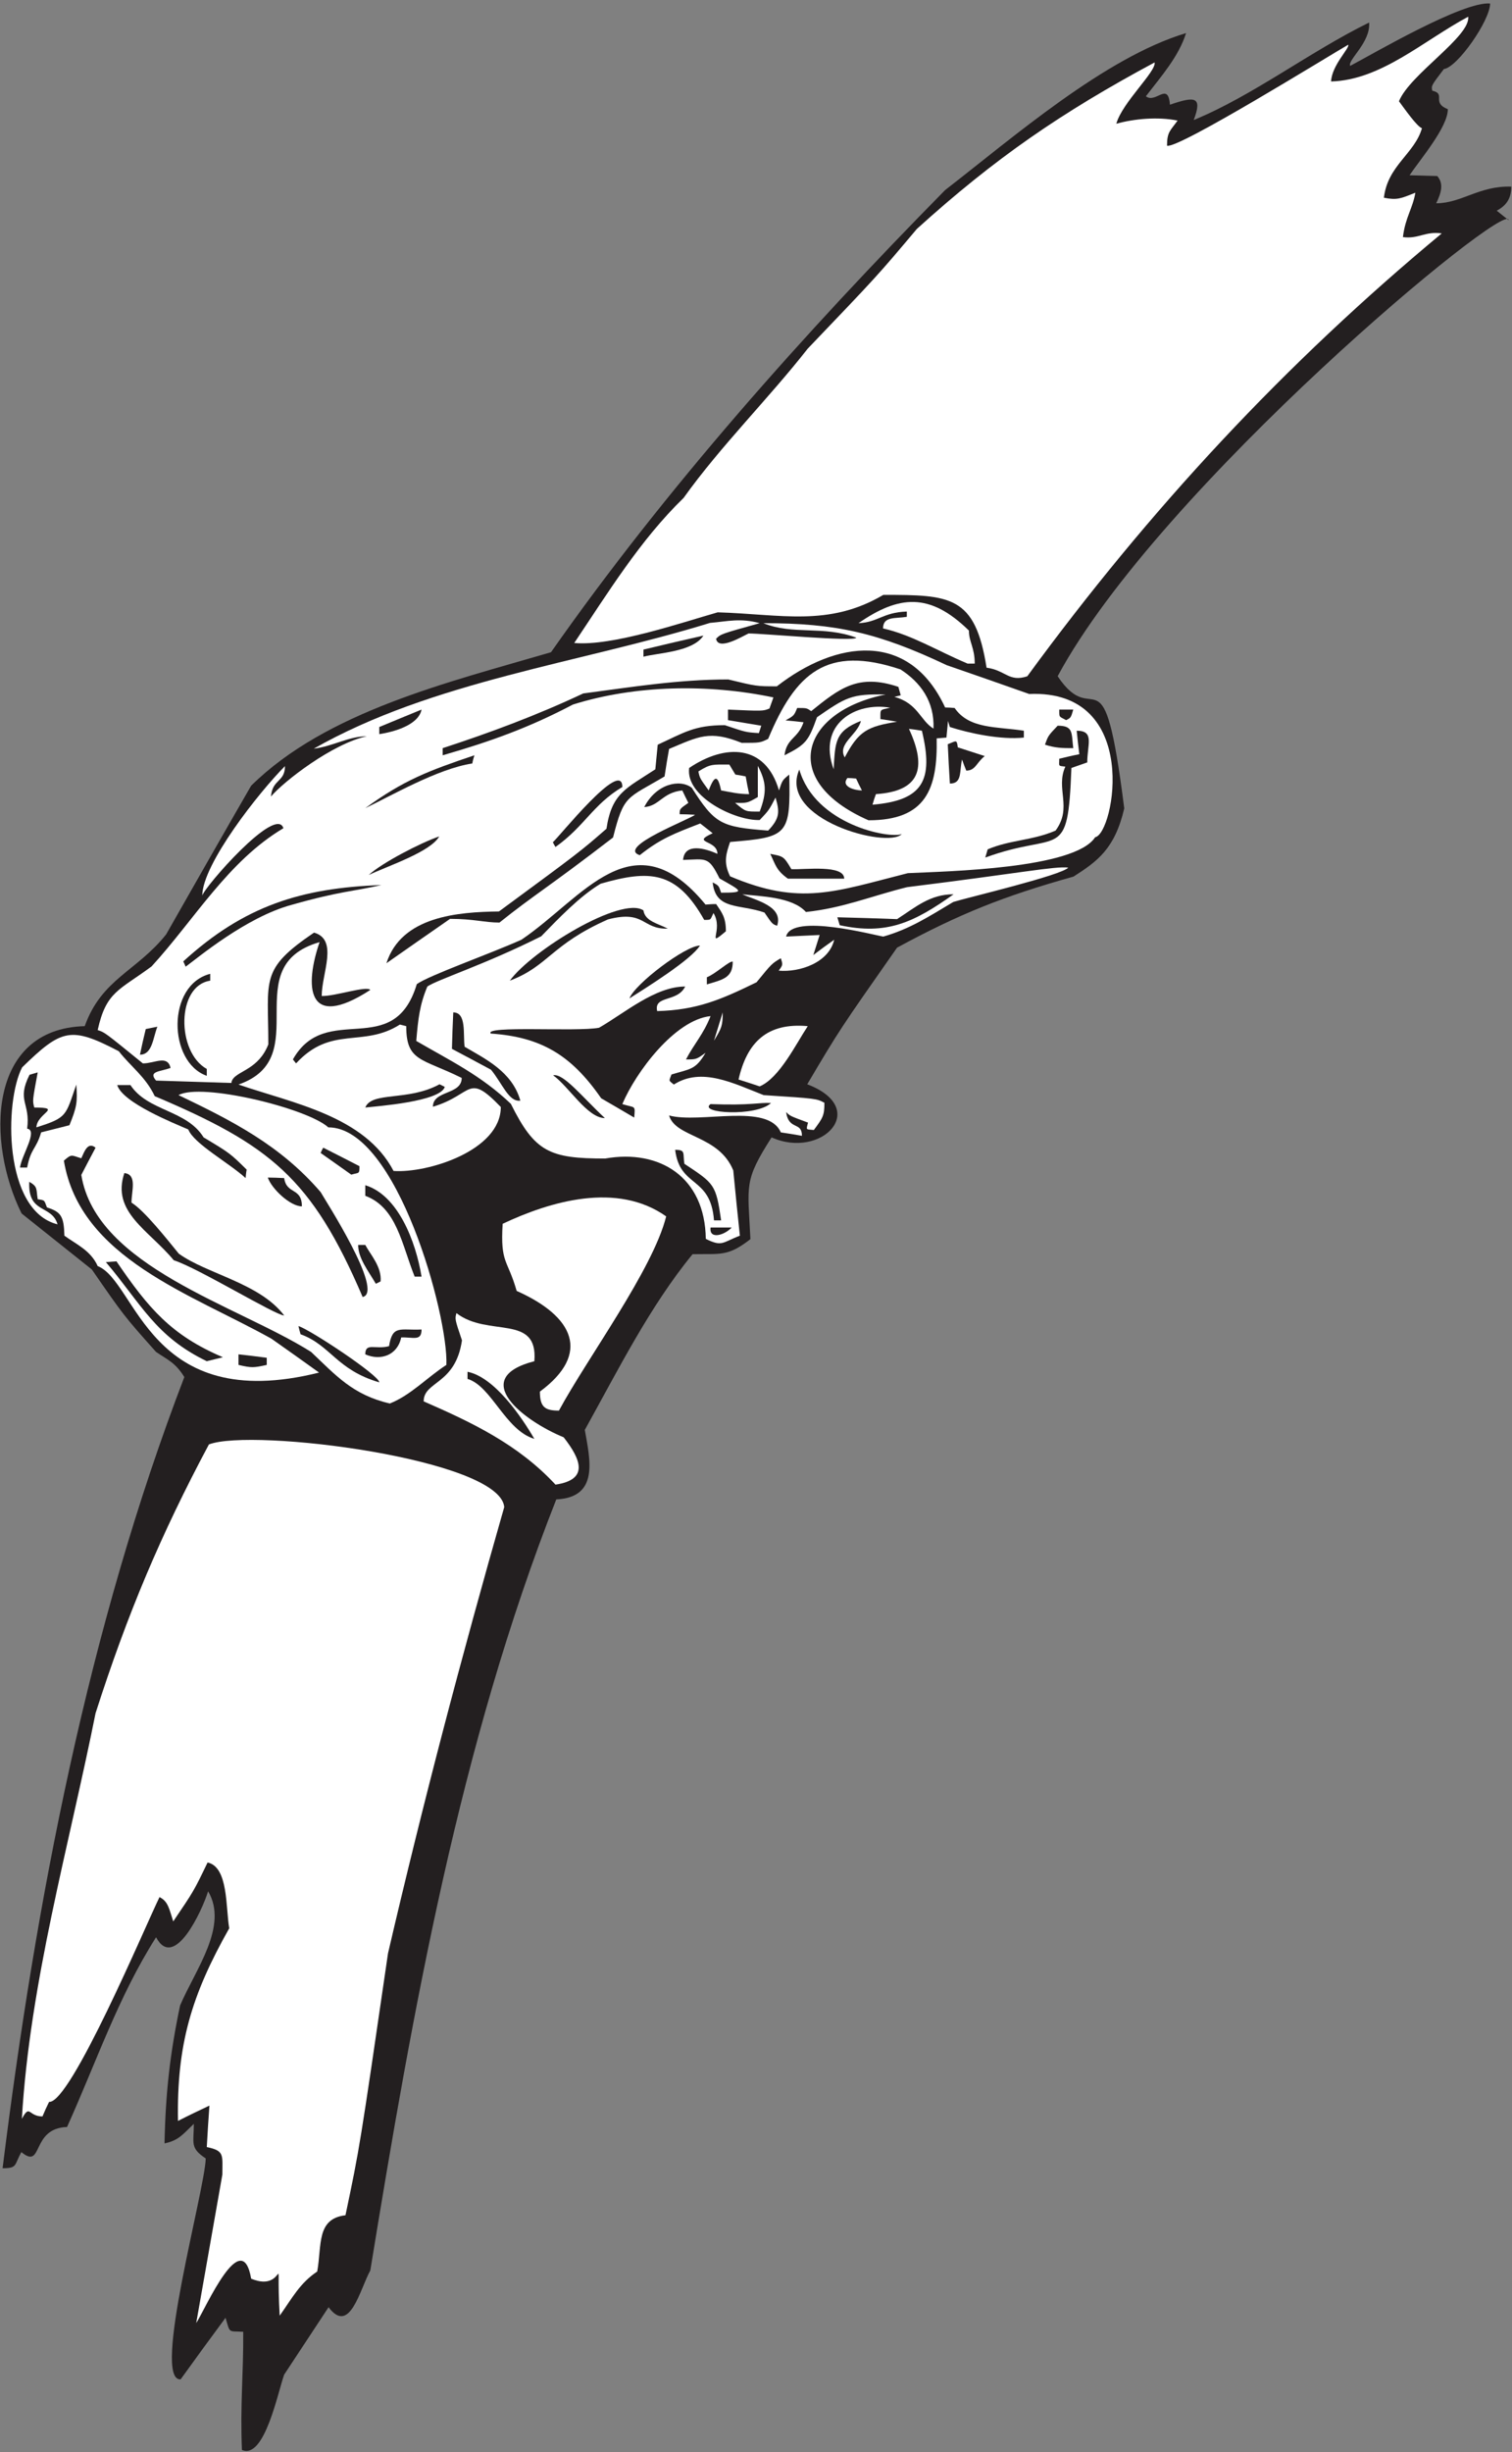 <?xml version="1.0" encoding="UTF-8" standalone="no"?>
<svg
   xmlns:dc="http://purl.org/dc/elements/1.1/"
   xmlns:cc="http://creativecommons.org/ns#"
   xmlns:rdf="http://www.w3.org/1999/02/22-rdf-syntax-ns#"
   xmlns:svg="http://www.w3.org/2000/svg"
   xmlns="http://www.w3.org/2000/svg"
   viewBox="0 0 549.333 890.667"
   height="890.667"
   width="549.333"
   xml:space="preserve"
   id="svg2"
   version="1.1"><rect x="0" y="0" width="549.333" height="890.667" fill="#808080" stroke="none"/><defs
     id="defs6" /><g
     transform="matrix(1.333,0,0,-1.333,0,890.667)"
     id="g10"><g
       transform="scale(0.1)"
       id="g12"><path
         id="path14"
         style="fill:#231f20;fill-opacity:1;fill-rule:nonzero;stroke:none"
         d="m 659.359,6.355 c -5.039,126.008 4.325,203.047 3.602,321.848 -41.469,2.434 -35.387,-5.558 -48.238,38.152 -41.039,-55.437 -82.082,-111.597 -122.403,-167.75 -79.965,-5.714 66.598,516.54 68.399,601.915 -43.699,29.128 -32.399,41.089 -32.399,94.324 -29.519,-28.086 -41.039,-45.364 -79.922,-53.281 2.879,138.957 15.122,245.517 42.481,375.837 41.762,97.92 132.48,216 76.324,311.04 C 551.008,1475.65 474.688,1310.5 425.359,1403.16 321.68,1239.72 263.359,1064.76 182.719,886.199 83.043,883.02 118.84,768.152 58.16,817.805 38.324,781.738 47.66,773.879 7.043,773.879 97.758,1502.52 240.32,2246.28 502.402,2929.56 c -24.48,39.6 -45.359,46.8 -77.043,68.4 -87.839,98.64 -87.839,98.64 -174.961,224.64 -64.082,51.12 -128.156,102.24 -191.515,152.64 -95.762,192.24 -94.32,503.28 172.078,510.48 46.082,128.88 141.117,149.04 221.758,249.84 77.043,135.36 154.082,270.72 231.844,405.36 205.199,202.32 537.117,281.52 817.197,363.6 313.92,447.84 691.2,870.48 1074.24,1259.28 185.04,143.28 435.6,361.44 656.64,427.68 -20.16,-64.08 -66.96,-116.64 -109.44,-172.08 26.27,-21.5 60.56,41.52 65.52,-23.04 68.41,23.59 89.24,22.38 64.8,-41.76 161.28,66.24 315.36,185.76 478.08,265.68 4.32,-54.72 -59.57,-102.32 -51.65,-118.15 64.08,33.83 307.25,176.47 381.41,169.99 0,-46.08 -89.28,-174.24 -126,-178.56 -34.56,-45.36 -34.56,-45.36 -31.68,-59.04 39.11,-8.69 -3.63,-31.96 42.48,-50.4 0,-48.96 -74.88,-136.08 -104.4,-180 25.2,-0.72 50.4,-1.44 75.6,-2.16 18.71,-21.6 10.08,-46.8 -2.88,-74.16 69.13,0 117.36,48.24 204.48,45.36 0,-29.52 -10.8,-50.4 -39.6,-65.52 10.8,-8.64 21.6,-17.28 32.4,-25.92 0.47,62.1 -953.15,-728.92 -1229.12,-1242.57 103.49,-155.35 124.04,95.09 181.52,-360.15 -25.69,-110.3 -73.21,-144.14 -138.24,-185.76 -190.08,-53.28 -311.04,-101.52 -480.96,-193.68 C 2288,3875.64 2288,3875.64 2200.16,3727.32 c 173.52,-66.24 38.88,-205.92 -97.2,-144.72 -76.32,-119.52 -64.8,-128.88 -57.6,-277.2 -61.92,-48.24 -81.36,-39.6 -157.68,-41.04 -115.92,-141.12 -203.04,-315.36 -293.76,-478.8 14.38,-81.46 39.59,-183.77 -77.76,-189.36 C 1252.64,1927.32 1125.2,1205.16 1009.28,495.242 981.23,445.09 953.625,317.695 895.52,395.156 855.199,333.965 814.879,272.766 774.563,211.563 757.438,164.473 721.039,-21.055 659.359,6.355 v 0" /><path
         id="path16"
         style="fill:#ffffff;fill-opacity:1;fill-rule:nonzero;stroke:none"
         d="m 534.801,351.965 c 23.758,135.359 47.519,270 71.277,404.637 0,53.281 6.481,64.793 -42.48,74.882 2.164,38.157 4.324,75.594 7.203,113.036 -28.797,-13.68 -57.602,-27.364 -85.68,-41.754 -3.601,208.074 36.719,342.714 139.68,524.874 -9.875,56.42 -2.063,167.07 -59.039,179.29 -37.442,-77.77 -37.442,-77.77 -93.606,-160.57 -10.801,33.12 -13.676,54.73 -37.433,66.24 C 396.426,1434.19 192.281,949.727 133.762,954.602 127.281,941.641 121.52,928.684 115.762,915 76.453,915 82.262,950.066 59.602,908.516 81.199,1279.32 188.48,1653.72 260.48,2013.72 c 86.399,270 177.84,486.72 308.879,732.24 117.536,45.57 794.051,-39.75 804.961,-170.64 C 1258.4,2169.96 1153.28,1771.09 1057.52,1359.24 980.48,830.762 980.48,830.762 941.602,645.723 861.68,636.355 877.52,563.645 864.563,492.363 817.043,460.684 796.16,419.641 762.32,372.117 750.719,580.957 785.684,430.781 684.563,472.922 659.105,619.285 561.75,394.543 534.801,351.965 v 0" /><path
         id="path18"
         style="fill:#ffffff;fill-opacity:1;fill-rule:nonzero;stroke:none"
         d="m 1514,2636.52 c -102.24,110.16 -228.96,169.92 -359.28,226.8 0,55.66 86.77,44.67 104.4,166.32 -19.44,57.59 -19.44,57.59 -15.12,74.16 86.4,-66.96 223.2,-0.73 212.4,-131.03 -181.44,-46.81 -27.36,-163.45 79.92,-207.37 46.08,-59.04 70.56,-115.2 -22.32,-128.88 v 0" /><path
         id="path20"
         style="fill:#231f20;fill-opacity:1;fill-rule:nonzero;stroke:none"
         d="m 1274.24,2924.52 c 0,6.48 0,12.96 0,19.44 73.33,-14.64 146.54,-121.66 182.16,-182.87 -79.48,23.93 -116.78,144.09 -182.16,163.43 v 0" /><path
         id="path22"
         style="fill:#ffffff;fill-opacity:1;fill-rule:nonzero;stroke:none"
         d="m 1471.52,2889.96 c 140.4,103.68 92.16,205.2 -63.36,274.32 -24.84,86.92 -44.8,74.28 -38.16,182.88 129.6,61.2 311.76,115.2 445.68,20.16 -36.21,-144.84 -214.7,-385.74 -292.32,-529.19 -37.88,0 -51.84,9.36 -51.84,51.83 v 0" /><path
         id="path24"
         style="fill:#ffffff;fill-opacity:1;fill-rule:nonzero;stroke:none"
         d="m 1062.56,2857.56 c -100.802,23.04 -147.599,77.04 -214.56,140.4 -200.156,126.72 -586.082,231.84 -626.398,482.4 12.961,25.2 25.918,49.68 38.878,74.16 -21.14,16.92 -30.214,-9.61 -38.878,-28.8 -27.321,7.8 -25.274,12.99 -47.52,-6.48 43.914,-265.68 347.035,-362.88 565.918,-485.28 43.199,-30.24 86.402,-61.19 129.602,-92.16 -464.692,-116.19 -496.782,248.39 -603.364,290.16 -18.718,42.48 -59.035,59.76 -90.718,82.8 -1.438,53.28 -9.36,64.8 -47.524,77.04 -7.891,19.73 -4.473,19.36 -25.199,22.32 -4.637,27.86 1.016,33.77 -23.035,47.52 -4.324,-88.56 61.199,-61.2 77.039,-115.92 -148.321,36.72 -144.723,335.52 -96.481,427.68 108,105.12 132.477,112.32 263.52,43.92 32.398,-41.76 72.723,-69.12 97.918,-122.4 313.922,-133.2 427.68,-222.48 566.64,-547.21 60.482,12.97 -103.675,266.41 -114.476,285.85 -110.879,128.88 -243.359,195.12 -387.359,264.24 61.917,34.56 349.917,-35.28 408.238,-87.84 187.199,0 327.599,-514.8 321.839,-647.28 -53.28,-34.55 -96.48,-82.08 -154.08,-105.12 v 0" /><path
         id="path26"
         style="fill:#231f20;fill-opacity:1;fill-rule:nonzero;stroke:none"
         d="m 819.199,3046.2 c -2.156,7.92 -4.32,15.12 -5.761,22.32 31.23,-9.34 220.322,-134.44 220.322,-153.36 -116.947,34.15 -132.233,101.16 -214.561,131.04 v 0" /><path
         id="path28"
         style="fill:#231f20;fill-opacity:1;fill-rule:nonzero;stroke:none"
         d="m 650,2962.68 c 0,10.09 0,19.44 0,28.8 25.199,-2.87 51.117,-5.76 77.043,-9.36 0,-6.48 0,-12.96 0,-19.44 -35.719,-7.93 -41.496,-8.36 -77.043,0 v 0" /><path
         id="path30"
         style="fill:#231f20;fill-opacity:1;fill-rule:nonzero;stroke:none"
         d="m 563.598,2972.77 c -140.399,67.67 -178.559,156.23 -275.039,270 9.363,0.71 18.722,1.43 28.8,2.15 87.758,-128.71 149.813,-201.64 290.161,-261.36 -15.118,-3.6 -29.52,-7.2 -43.922,-10.79 v 0" /><path
         id="path32"
         style="fill:#231f20;fill-opacity:1;fill-rule:nonzero;stroke:none"
         d="m 995.602,2991.48 c 0,33.32 27.658,12.19 64.798,22.32 9.35,59.22 30.95,42.33 88.56,45.36 0,-33.03 -23.24,-20.31 -55.44,-21.6 -10.32,-49.21 -56.78,-64.37 -97.918,-46.08 v 0" /><path
         id="path34"
         style="fill:#231f20;fill-opacity:1;fill-rule:nonzero;stroke:none"
         d="m 473.598,3247.8 c -67.68,82.08 -170.637,131.04 -134.637,237.6 35.625,-3.96 19.437,-48.62 19.437,-80.64 34.563,-20.88 97.204,-100.08 128.883,-138.96 76.504,-55.39 220.555,-80.16 287.282,-168.48 -23.18,0 -235.747,130 -300.965,150.48 v 0" /><path
         id="path36"
         style="fill:#231f20;fill-opacity:1;fill-rule:nonzero;stroke:none"
         d="m 1024.4,3183.72 c -21.6,36.72 -48.24,69.84 -48.24,105.84 6.481,0 12.961,0 19.442,0 13.678,-25.92 45.358,-59.76 41.758,-99.36 -4.32,-2.16 -8.64,-4.32 -12.96,-6.48 v 0" /><path
         id="path38"
         style="fill:#231f20;fill-opacity:1;fill-rule:nonzero;stroke:none"
         d="m 1130.24,3203.16 c -35.28,87.12 -48.24,187.92 -134.638,220.32 0,10.08 0,19.44 0,28.8 89.278,-27.36 137.518,-152.64 153.358,-249.12 -6.48,0 -12.96,0 -18.72,0 v 0" /><path
         id="path40"
         style="fill:#ffffff;fill-opacity:1;fill-rule:nonzero;stroke:none"
         d="m 1923.68,3306.13 c -2.13,168.54 -125.95,244.98 -274.32,218.87 -151.2,0 -191.52,17.28 -257.04,149.04 -81.36,77.76 -166.32,118.08 -257.76,171.36 5.04,60.48 9.36,98.64 30.24,148.32 28.8,19.44 155.52,59.04 310.32,136.8 46.8,48.24 105.12,109.44 162,143.28 133.2,38.16 206.64,36 282.24,-98.64 20.58,0 15.89,0.15 25.2,18.77 28.65,-46.43 -22.4,-97.32 33.84,-49.73 0,37.44 -9.97,49.68 -26.52,74.16 -13.69,0 -15.96,-0.72 -28.92,-1.44 -197.28,240.48 -333.36,18 -501.84,-95.76 -88.56,-39.6 -252,-97.2 -285.12,-120.96 -63.36,-210.24 -246.961,-44.64 -337.68,-205.2 2.879,-3.6 5.762,-7.2 8.637,-10.8 95.762,104.4 182.164,41.76 282.963,105.84 5.76,-1.44 11.52,-2.88 17.28,-4.32 0,-97.2 42.48,-87.12 151.2,-141.12 0,-46.66 -78.48,-33.24 -78.48,-78.48 110.88,33.12 92.88,95.04 185.04,-0.72 0,-118.8 -199.44,-180.72 -292.32,-174.24 -78.519,149.9 -274.199,184.31 -422.64,235.44 211.68,73.44 -7.922,321.84 221.039,388.08 -40.234,-116.97 -38.246,-244.59 138.241,-130.32 -9.839,12.3 -95.788,-17.5 -132.479,-16.56 0,61.54 46.258,153.62 -20.883,172.8 -148.32,-100.8 -124.563,-126 -124.563,-304.56 -13.015,-33.24 -33.14,-51.15 -52.007,-63.56 -24.266,-15.96 -46.45,-22.84 -48.785,-41.56 -68.407,2.16 -136.801,4.32 -205.204,6.48 -22.371,26.1 11.086,23.87 39.602,34.56 -9.066,36.28 -42.703,12.24 -75.602,12.24 -104.398,84.96 -104.398,84.96 -123.121,90.72 23.039,105.12 58.325,108 146.883,173.52 C 530.48,4176.6 621.199,4335 772.402,4425 c -19.699,64.35 -216.64,-161.81 -221.047,-183.6 0,85.68 155.524,282.96 225.364,352.8 0,-44.01 -34.336,-35 -38.16,-82.8 35.156,41.64 168.808,144.67 261.363,164.16 -49.684,0 -92.164,-27.36 -144.723,-33.84 324.001,184.32 725.761,233.28 1080.001,342.72 48.96,4.32 82.8,13.68 135.36,-0.72 -105.84,-29.52 -105.84,-29.52 -118.8,-42.48 5.74,-34.48 74.6,8.48 88.56,14.4 40.32,0 287.28,-23.04 293.76,-11.52 -90.72,33.84 -172.08,6.48 -253.44,39.6 199.44,0 313.92,-26.64 499.68,-114.48 74.88,-25.92 149.76,-51.84 224.64,-78.48 306.9,13.01 231.71,-381.12 180,-390.24 -55.44,-86.4 -404.64,-92.88 -510.48,-97.92 -199.44,-50.4 -293.04,-90 -484.56,-8.64 -19.44,38.88 -10.08,63.36 0,93.6 157.68,12.96 164.88,18 161.28,183.6 -18.72,-15.12 -18.72,-15.12 -28.07,-43.2 -36.74,126.72 -146.89,127.44 -244.81,61.2 -10.48,-78.63 126.29,-144.37 192.24,-141.84 25.2,26.64 25.2,26.64 43.2,61.2 10.8,-37.44 12.96,-55.44 -20.15,-90 -128.17,10.08 -144.73,17.28 -208.09,116.64 -32.53,25.16 -97.31,10.66 -129.6,-52.56 41.76,2.88 48.96,39.6 103.68,45.36 5.04,-10.8 10.8,-22.32 16.56,-33.84 -23.76,-16.56 -23.76,-16.56 -23.76,-30.96 13.68,0 27.36,-0.72 41.76,-1.44 -8.84,-10.4 -215.43,-88.51 -150.48,-110.16 56.88,45.36 94.32,59.04 164.88,86.4 10.8,-8.64 22.32,-17.28 33.84,-26.64 -61.21,-27.82 12.96,-16.93 12.96,-56.16 -33.64,15.23 -89.66,30.75 -93.6,-16.56 64.08,2.16 69.12,10.08 99.36,-50.4 60.39,-34.39 72.69,-38.88 4.32,-38.88 -6.48,19.44 -6.48,19.44 -23.04,28.08 8.03,-76.37 73.08,-58.31 141.12,-82.08 21.6,-31.68 21.6,-31.68 34.55,-36 17.75,53.21 -58.27,69.34 -95.03,85.68 48.24,-5.76 136.08,-6.48 173.52,-48.24 101.51,10.8 177.12,43.2 275.76,67.68 307.44,38.16 403.2,57.6 439.2,53.28 -17.28,-20.88 -276.48,-82.08 -313.2,-93.6 -66.24,-39.6 -119.52,-74.16 -190.8,-94.32 -21.6,2.88 -249.84,64.8 -264.96,0 30.24,1.44 60.48,2.88 91.44,4.32 -5.76,-18 -11.52,-36 -17.28,-54.72 18.72,14.4 37.44,28.08 56.89,41.76 -14.41,-62.64 -94.33,-89.28 -151.21,-84.24 11.52,15.84 11.52,15.84 5.76,33.84 -24.48,-14.4 -24.48,-14.4 -66.24,-65.52 -97.2,-47.52 -162.72,-75.6 -270.72,-78.48 -9.75,43.88 54.91,22.93 76.32,66.96 -82.08,0 -165.6,-72.72 -234.72,-112.32 -61.18,-11.71 -314.72,6.52 -295.2,-15.84 136.08,-9.36 218.88,-57.6 300.96,-176.4 29.52,-17.28 59.76,-34.56 90,-52.56 2.94,35.21 3.63,25.46 -32.4,36.72 36.72,87.12 143.28,229.68 240.48,239.76 -19.44,-49.68 -45.36,-76.32 -66.96,-118.08 28.08,0 28.08,0 53.28,18 -27.36,-46.8 -41.04,-43.2 -92.88,-59.04 -7.22,-19.27 -8.1,-15.21 6.48,-27.36 75.6,48.24 162,3.6 244.8,-28.8 144,-9.36 144,-9.36 165.6,-20.88 0,-35.28 -4.32,-41.04 -28.8,-74.16 -21.86,2.43 -21.26,-1.53 -15.84,20.16 -48.96,18 -48.96,18 -59.76,28.8 7.3,-51.11 43.2,-24.87 43.2,-64.8 -19.44,3.6 -38.88,6.48 -57.6,9.36 -35.28,81.36 -219.6,23.04 -304.56,46.08 18,-61.2 135.36,-52.56 174.96,-149.76 5.76,-59.04 11.52,-118.08 18,-177.84 -47.77,-18.12 -47.92,-31.12 -92.88,-8.63 v 0" /><path
         id="path42"
         style="fill:#231f20;fill-opacity:1;fill-rule:nonzero;stroke:none"
         d="m 1936.64,3337.08 c 18.72,0 38.16,0 57.6,0 -19.28,-20.97 -61.86,-33.94 -57.6,0 v 0" /><path
         id="path44"
         style="fill:#231f20;fill-opacity:1;fill-rule:nonzero;stroke:none"
         d="m 1946,3356.52 c -9.36,122.4 -92.88,87.12 -105.84,192.24 29.71,0 20.39,-9.3 25.2,-38.16 81.94,-54.14 85.91,-55.92 100.08,-154.08 -6.48,0 -12.96,0 -19.44,0 v 0" /><path
         id="path46"
         style="fill:#231f20;fill-opacity:1;fill-rule:nonzero;stroke:none"
         d="m 729.922,3473.16 c 14.398,0 29.516,-0.72 44.641,-1.44 6.511,-45.63 48.234,-24.59 48.234,-77.04 -32.02,0 -82.887,48.5 -92.875,78.48 v 0" /><path
         id="path48"
         style="fill:#231f20;fill-opacity:1;fill-rule:nonzero;stroke:none"
         d="m 669.438,3471.72 c -44.637,41.04 -141.118,93.6 -156.239,132.48 -38.16,16.56 -179.277,72.72 -193.679,120.96 11.519,0 23.761,0 36,0 47.523,-72 152.64,-66.96 199.441,-142.56 71.996,-43.2 71.996,-43.2 117.359,-87.84 -1.441,-7.2 -2.16,-15.12 -2.882,-23.04 v 0" /><path
         id="path50"
         style="fill:#231f20;fill-opacity:1;fill-rule:nonzero;stroke:none"
         d="m 957.441,3481.08 c -28.082,20.16 -56.164,39.6 -83.519,59.04 2.156,5.04 4.32,10.08 7.195,14.4 32.403,-16.56 65.524,-33.12 98.645,-50.4 0,-22.62 -1.278,-16.73 -22.321,-23.04 v 0" /><path
         id="path52"
         style="fill:#231f20;fill-opacity:1;fill-rule:nonzero;stroke:none"
         d="m 54.562,3500.52 c 4.148,33.22 50.109,101.46 19.438,105.84 9.359,71.28 -29.523,74.88 6.481,146.88 7.199,2.16 14.398,4.32 22.317,6.48 -14.399,-77.04 -14.399,-77.04 -9.36,-95.76 79.114,0 7.321,-15.03 5.762,-54 84.239,26.64 79.199,30.96 108.723,116.64 3.598,-47.52 1.437,-61.2 -18.723,-110.88 -25.918,-6.48 -51.84,-12.96 -77.043,-19.44 -13.855,-47.14 -27.859,-42.2 -38.156,-95.76 -6.481,0 -12.961,0 -19.438,0 v 0" /><path
         id="path54"
         style="fill:#231f20;fill-opacity:1;fill-rule:nonzero;stroke:none"
         d="m 1507.52,3751.8 c 28.16,6.38 79.15,-59.09 141.12,-116.64 -47.58,0 -98.4,86.26 -141.12,116.64 v 0" /><path
         id="path56"
         style="fill:#231f20;fill-opacity:1;fill-rule:nonzero;stroke:none"
         d="m 1936.64,3673.32 c 110.16,-4.32 133.92,5.04 164.88,2.88 -41.11,-37.92 -200.22,-28.1 -164.88,-2.88 v 0" /><path
         id="path58"
         style="fill:#231f20;fill-opacity:1;fill-rule:nonzero;stroke:none"
         d="m 995.602,3663.96 c 17.748,44.65 116.038,16.18 202.318,63.36 4.32,-2.16 9.36,-4.32 14.4,-7.2 -12.96,-40.32 -185.04,-52.56 -216.718,-56.16 v 0" /><path
         id="path60"
         style="fill:#231f20;fill-opacity:1;fill-rule:nonzero;stroke:none"
         d="m 1338.32,3766.92 c -36,19.44 -71.28,38.16 -106.56,56.88 0.72,33.12 2.16,66.24 3.6,99.36 36.77,0 26.36,-59.87 30.96,-93.6 56.16,-33.12 129.6,-67.68 151.92,-146.88 -31.59,-4.27 -48.38,45.68 -79.92,84.24 v 0" /><path
         id="path62"
         style="fill:#ffffff;fill-opacity:1;fill-rule:nonzero;stroke:none"
         d="m 2070.56,3721.56 c -19.44,6.48 -38.88,12.96 -57.6,18.72 23.04,101.52 77.76,155.52 188.64,145.44 -32.4,-48.96 -77.04,-141.12 -131.04,-164.16 v 0" /><path
         id="path64"
         style="fill:#231f20;fill-opacity:1;fill-rule:nonzero;stroke:none"
         d="m 572.961,4028.28 c 0,-5.76 0,-12.24 0,-18.72 -92.348,-13.34 -92.258,-194.62 -9.363,-240.48 0,-5.76 0,-12.24 0,-18.72 -105.676,37.08 -109.809,247.49 9.363,277.92 v 0" /><path
         id="path66"
         style="fill:#231f20;fill-opacity:1;fill-rule:nonzero;stroke:none"
         d="m 381.441,3807.96 c 5.039,23.76 10.079,46.8 15.84,69.84 10.078,2.16 20.879,4.32 31.68,6.48 -12.152,-30.39 -13.523,-76.32 -47.52,-76.32 v 0" /><path
         id="path68"
         style="fill:#ffffff;fill-opacity:1;fill-rule:nonzero;stroke:none"
         d="m 1946,3846.12 c 7.92,25.92 15.84,51.84 23.76,77.04 0,-36.72 -2.88,-42.48 -23.76,-77.04 v 0" /><path
         id="path70"
         style="fill:#231f20;fill-opacity:1;fill-rule:nonzero;stroke:none"
         d="m 1715.6,3961.32 c 14.56,39.31 152.84,144 192.24,144 -24.39,-39.21 -148.41,-116 -192.24,-144 v 0" /><path
         id="path72"
         style="fill:#231f20;fill-opacity:1;fill-rule:nonzero;stroke:none"
         d="m 1926.56,3999.48 c 0,6.48 0,12.96 0,19.44 23.04,8.64 62.64,46.08 70.56,42.48 0,-43.92 -26.64,-48.96 -70.56,-61.92 v 0" /><path
         id="path74"
         style="fill:#231f20;fill-opacity:1;fill-rule:nonzero;stroke:none"
         d="m 1389.44,4009.56 c 59.91,82.32 304.33,231.81 364.32,191.52 4.25,-29.79 40.07,-35.72 66.24,-49.68 -70.93,-2.04 -61.59,51.46 -162.72,25.2 -156.42,-69.12 -161.5,-126.72 -267.84,-167.04 v 0" /><path
         id="path76"
         style="fill:#231f20;fill-opacity:1;fill-rule:nonzero;stroke:none"
         d="m 506,4047.72 c -2.16,5.04 -4.32,10.08 -6.48,14.4 165.601,151.2 321.121,200.16 540,208.08 -74.161,-17.28 -110.161,-15.84 -244.797,-54 C 669.84,4182.4 537.242,4070.34 506,4047.72 v 0" /><path
         id="path78"
         style="fill:#231f20;fill-opacity:1;fill-rule:nonzero;stroke:none"
         d="m 1053.2,4057.08 c 41.04,128.16 195.12,139.68 306.72,141.12 221.04,162.72 221.04,162.72 293.04,225.36 14.4,97.2 53.28,109.44 133.2,162 2.16,22.32 4.32,44.64 6.48,66.96 72,33.12 100.08,53.28 182.88,53.28 57.6,-19.44 57.6,-19.44 92.88,-21.6 2.16,7.2 4.31,13.68 6.48,20.16 -30.24,5.04 -60.48,10.08 -90.72,15.12 0,10.08 0,19.44 0,28.8 95.04,-4.32 95.04,-4.32 113.04,2.88 3.6,10.08 7.2,20.16 10.8,30.24 -178.56,37.44 -376.56,33.84 -546.48,-19.44 -120.24,-63.36 -225.36,-100.8 -354.96,-138.24 0,6.48 0,12.96 0,19.44 128.16,41.76 257.76,90 383.04,149.04 131.04,17.28 258.48,38.16 395.28,38.16 77.04,-18.72 77.04,-18.72 132.48,-18.72 161.28,125.28 360.71,153.36 458.64,-57.6 8.64,0 17.28,-0.72 25.93,-1.44 39.59,-57.6 113.75,-50.4 188.63,-61.92 0,-5.76 0,-12.24 0,-18.72 -63.36,-6.48 -147.6,11.52 -201.6,28.8 -2.16,5.76 -3.6,11.52 -5.04,16.56 -1.44,-15.12 -2.88,-30.24 -4.32,-45.36 -9.35,-0.72 -18,-1.44 -26.64,-2.16 2.88,-138.24 -29.52,-223.2 -185.76,-223.2 -247.68,108.72 -182.16,297.36 46.8,342.72 -94.32,2.16 -108.72,-7.92 -187.2,-61.92 -23.04,-64.08 -29.53,-74.16 -88.56,-103.68 5.76,47.52 36.72,44.64 51.84,90 -16.56,2.16 -33.12,3.6 -48.95,5.04 23.03,12.96 23.03,12.96 31.67,33.84 25.92,0 25.92,0 38.16,-8.64 77.76,62.64 128.16,102.96 237.59,66.24 2.17,-7.2 4.33,-15.12 6.49,-23.04 -5.76,-1.44 -11.52,-2.88 -17.27,-4.32 64.07,-17.28 70.55,-64.8 106.55,-86.4 2.88,74.16 -35.28,126 -90,161.28 -200.88,66.96 -285.84,-9.36 -360.71,-189.36 -22.33,-10.8 -22.33,-10.8 -72.01,-10.8 -87.84,35.28 -117.36,17.28 -198,-16.56 -4.32,-24.48 -8.64,-49.68 -12.24,-74.88 -102.96,-61.2 -110.88,-48.96 -140.4,-166.32 -175.68,-135.36 -215.28,-156.24 -309.6,-231.84 -41.04,0 -69.84,10.08 -134.64,10.08 -58.32,-40.32 -115.92,-80.64 -173.52,-120.96 v 0" /><path
         id="path80"
         style="fill:#231f20;fill-opacity:1;fill-rule:nonzero;stroke:none"
         d="m 2288.72,4160.76 c -2.16,7.2 -4.32,14.4 -6.49,21.6 54.01,-1.44 108.02,-2.88 162.73,-5.04 50.4,32.4 89.28,67.68 154.08,67.68 -109.01,-77.46 -182.67,-111.84 -310.32,-84.24 v 0" /><path
         id="path82"
         style="fill:#231f20;fill-opacity:1;fill-rule:nonzero;stroke:none"
         d="m 2147.6,4287.48 c -32.4,23.04 -33.84,38.16 -48.24,67.68 35.28,-7.2 36,-5.04 57.6,-41.76 37.02,-1.68 144,13.08 144,-25.92 -51.12,0 -102.24,0 -153.36,0 v 0" /><path
         id="path84"
         style="fill:#231f20;fill-opacity:1;fill-rule:nonzero;stroke:none"
         d="m 1004.96,4297.56 c 35.28,32.4 139.68,87.12 192.24,105.12 -24.24,-42.23 -136.93,-79.25 -192.24,-105.12 v 0" /><path
         id="path86"
         style="fill:#231f20;fill-opacity:1;fill-rule:nonzero;stroke:none"
         d="m 2685.44,4345.08 c 2.16,7.92 4.32,15.12 6.49,22.32 60.47,25.92 121.68,23.76 185.03,51.12 46.8,63.36 -0.72,113.76 26.65,174.24 -20.8,2.6 -16.57,0.42 -16.57,21.6 18,4.32 36,8.64 54.72,12.24 -2.88,21.6 -5.04,43.2 -7.2,64.08 49.46,0 28.8,-37.95 28.8,-86.4 -14.4,-5.04 -28.8,-10.08 -43.2,-15.12 -9.98,-261.05 -29.48,-168.99 -234.72,-244.08 v 0" /><path
         id="path88"
         style="fill:#231f20;fill-opacity:1;fill-rule:nonzero;stroke:none"
         d="m 1514,4373.88 c -2.88,4.32 -5.04,8.64 -7.2,12.96 13.6,10.39 189.36,231 189.36,150.48 -80.64,-48.24 -102.24,-106.56 -182.16,-163.44 v 0" /><path
         id="path90"
         style="fill:#231f20;fill-opacity:1;fill-rule:nonzero;stroke:none"
         d="m 2178.55,4584.84 c 43.46,-150.47 245.76,-189.12 279.37,-175.68 -38.11,-40.87 -338.92,39.96 -279.37,175.68 v 0" /><path
         id="path92"
         style="fill:#ffffff;fill-opacity:1;fill-rule:nonzero;stroke:none"
         d="m 2003.6,4494.12 c 33.12,-0.72 33.12,-0.72 61.92,15.84 0,28.8 0,56.88 0,84.96 23.03,-43.92 25.2,-71.28 5.04,-124.56 -38.66,0 -37.59,-1.09 -66.96,23.76 v 0" /><path
         id="path94"
         style="fill:#231f20;fill-opacity:1;fill-rule:nonzero;stroke:none"
         d="m 995.602,4479.72 c 105.118,76.32 171.358,101.52 297.358,144 -2.16,-7.2 -4.32,-14.4 -5.76,-22.32 -94.32,-14.19 -223.01,-89.13 -291.598,-121.68 v 0" /><path
         id="path96"
         style="fill:#ffffff;fill-opacity:1;fill-rule:nonzero;stroke:none"
         d="m 2378,4489.08 c 2.88,10.08 5.76,19.44 9.36,28.8 118.8,7.92 140.41,69.12 90,177.84 11.52,-1.44 23.04,-2.88 35.28,-5.04 32.4,-134.64 3.6,-190.08 -134.64,-201.6 v 0" /><path
         id="path98"
         style="fill:#ffffff;fill-opacity:1;fill-rule:nonzero;stroke:none"
         d="m 1965.44,4527.96 c -8.51,39.75 -16.99,44.95 -33.84,0 -24.48,33.84 -24.48,33.84 -28.08,51.84 33.84,20.88 38.16,18.72 84.24,18.72 5.04,-8.64 10.8,-18 16.56,-27.36 9.36,-1.44 18.72,-2.88 28.08,-5.04 2.88,-15.84 5.76,-31.68 9.36,-48.24 -28.07,0 -48.76,5.07 -76.32,10.08 v 0" /><path
         id="path100"
         style="fill:#ffffff;fill-opacity:1;fill-rule:nonzero;stroke:none"
         d="m 2309.6,4561.8 c 7.92,0 15.84,-0.72 23.76,-1.44 5.04,-10.8 10.08,-21.6 15.84,-32.4 -19.12,0 -58.09,10.06 -39.6,33.84 v 0" /><path
         id="path102"
         style="fill:#231f20;fill-opacity:1;fill-rule:nonzero;stroke:none"
         d="m 2588.96,4546.68 c -2.16,36 -4.32,72 -5.76,107.28 22.81,8.29 24.44,14.65 27.36,-8.64 24.48,-7.92 48.96,-15.84 73.44,-23.76 -22.98,-17.96 -25.12,-39.6 -50.39,-39.6 -4.33,10.08 -7.93,20.16 -11.53,30.24 -7.56,-32.42 1.12,-65.52 -33.12,-65.52 v 0" /><path
         id="path104"
         style="fill:#ffffff;fill-opacity:1;fill-rule:nonzero;stroke:none"
         d="m 2272.16,4585.56 c -45.38,123.83 60.5,184.34 154.08,167.76 -29.01,-6.69 -26.64,-2.36 -26.64,-30.96 15.12,-2.16 30.24,-4.32 45.36,-7.2 -79.92,-12.96 -104.4,-24.48 -142.56,-97.2 -21.18,37.07 35.87,62.34 43.92,99.36 -71.28,-28.08 -69.84,-57.6 -74.16,-131.76 v 0" /><path
         id="path106"
         style="fill:#231f20;fill-opacity:1;fill-rule:nonzero;stroke:none"
         d="m 2848.16,4652.52 c 8.64,24.48 8.64,24.48 34.55,51.84 43.81,0 37.25,-20.06 42.49,-61.2 -31.13,0 -47.56,0.29 -77.04,9.36 v 0" /><path
         id="path108"
         style="fill:#231f20;fill-opacity:1;fill-rule:nonzero;stroke:none"
         d="m 1033.76,4681.32 c 0,6.48 0,12.96 0,19.44 38.16,15.84 76.32,31.68 115.2,47.52 -8.64,-43.2 -77.76,-61.2 -115.2,-66.96 v 0" /><path
         id="path110"
         style="fill:#231f20;fill-opacity:1;fill-rule:nonzero;stroke:none"
         d="m 2905.76,4719.48 c -19.81,11.01 -18.72,6.14 -18.72,28.8 12.24,0 25.19,0 38.16,0 -6.48,-22.32 -6.48,-22.32 -19.44,-28.8 v 0" /><path
         id="path112"
         style="fill:#ffffff;fill-opacity:1;fill-rule:nonzero;stroke:none"
         d="m 2688.92,4862.41 c -30.96,196.57 -98.52,198.35 -281.4,198.35 -149.04,-87.84 -278.64,-52.56 -451.44,-47.52 -98.64,-28.08 -288,-92.88 -390.96,-83.52 91.44,136.08 179.28,280.08 298.08,395.28 100.8,141.12 231.12,270 338.4,406.8 190.08,198.72 190.08,198.72 297.36,326.16 213.12,192.96 394.56,317.52 648,453.6 5.04,-24.48 -88.56,-109.44 -104.4,-167.04 48.96,13.68 113.04,19.44 167.04,8.64 -20.16,-28.08 -28.8,-30.96 -28.8,-68.4 28.8,-10.8 449.28,249.84 493.92,275.04 4.32,-9.36 -44.64,-55.44 -46.8,-100.08 136.08,3.6 251.28,110.88 373.68,176.4 6.74,-53.91 -159.35,-157.17 -188.64,-230.4 14.75,-19.67 48.83,-68.83 62.64,-73.44 -20.16,-69.84 -93.6,-101.52 -103.67,-189.36 35.99,-7.2 46.07,-2.16 85.67,13.68 -7.2,-43.2 -27.35,-66.96 -33.84,-120.96 42.48,-5.76 60.48,16.56 105.84,10.08 C 3502.64,5691.48 3133.28,5294.76 2799.92,4839 c -50.27,-16.75 -59.11,16.56 -111,23.41 v 0" /><path
         id="path114"
         style="fill:#ffffff;fill-opacity:1;fill-rule:nonzero;stroke:none"
         d="m 2637.2,4873.56 c -82.08,34.56 -152.64,78.48 -230.4,95.76 0,33.85 33.15,26.41 64.8,31.68 0,5.04 0,10.08 0,14.4 -65.51,-2.16 -78.47,-29.52 -131.76,-31.68 109.44,75.6 193.68,84.96 300.96,-20.16 0,-30.97 15.84,-46.09 15.84,-90 -6.48,0 -12.96,0 -19.44,0 v 0" /><path
         id="path116"
         style="fill:#231f20;fill-opacity:1;fill-rule:nonzero;stroke:none"
         d="m 1753.76,4892.28 c 0,6.48 0,12.96 0,19.44 54,12.96 108.72,25.92 163.44,38.16 -29.25,-45.14 -124.97,-46.96 -163.44,-57.6 v 0" /></g></g></svg>